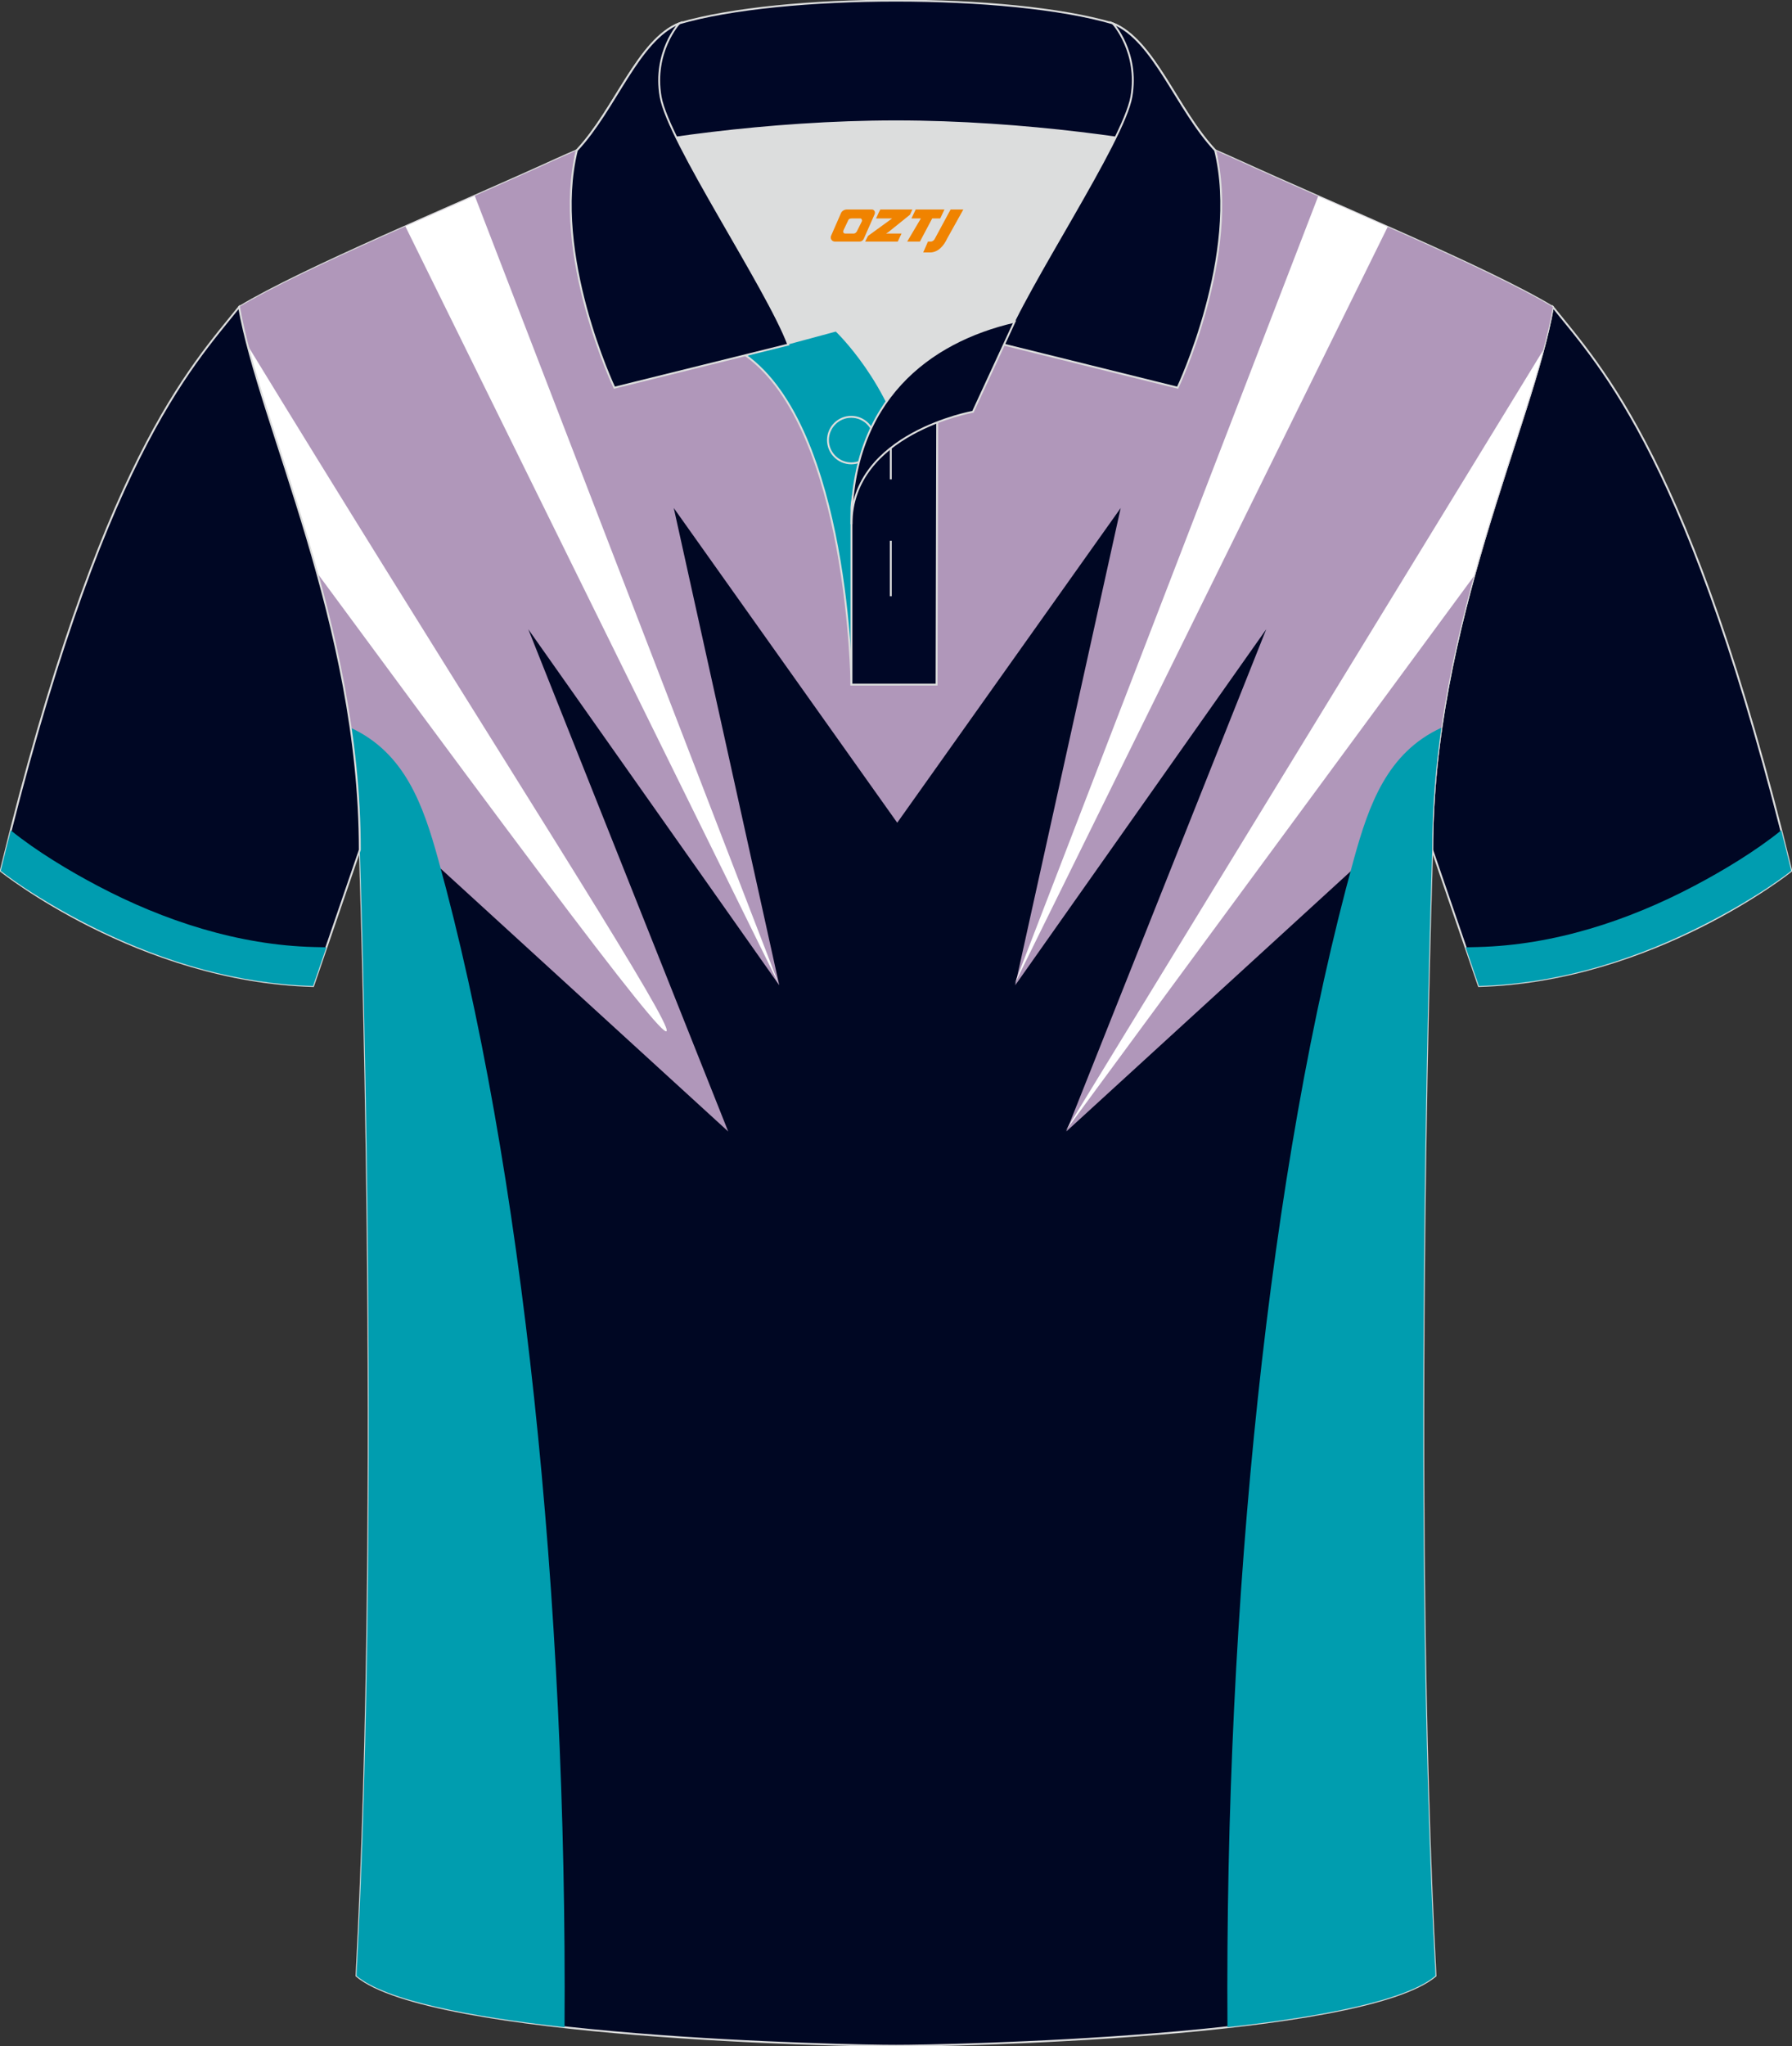 <?xml version="1.0" encoding="utf-8"?>
<!-- Generator: Adobe Illustrator 18.0.0, SVG Export Plug-In . SVG Version: 6.00 Build 0)  -->
<!DOCTYPE svg PUBLIC "-//W3C//DTD SVG 1.1//EN" "http://www.w3.org/Graphics/SVG/1.1/DTD/svg11.dtd">
<svg xmlns:x="http://ns.adobe.com/Extensibility/1.0/" xmlns:i="http://ns.adobe.com/AdobeIllustrator/10.0/" xmlns:graph="http://ns.adobe.com/Graphs/1.0/" xmlns="http://www.w3.org/2000/svg" xmlns:xlink="http://www.w3.org/1999/xlink" xmlns:a="http://ns.adobe.com/AdobeSVGViewerExtensions/3.0/" version="1.1" id="图层_1" x="0px" y="0px" width="379.8px" height="433.5px" viewBox="0 0 379.8 433.5" enable-background="new 0 0 379.8 433.5" xml:space="preserve">
<rect x="0" y="0" width="379.8" height="433.5" fill="#333333" stroke="none"/>
<g>
	
		<path fill-rule="evenodd" clip-rule="evenodd" fill="#000724" stroke="#DCDDDD" stroke-width="0.4" stroke-miterlimit="22.926" d="   M329.13,65.04c10.24,12.8,29.36,32.42,50.52,119.44c0,0-29.19,23.38-66.21,24.4c0,0-7.16-20.82-9.9-28.84v0   C303.54,132.26,324.85,89.8,329.13,65.04z"/>
	<path fill-rule="evenodd" clip-rule="evenodd" fill="#009DB0" d="M377.52,175.9c0.71,2.79,1.42,5.65,2.13,8.58   c0,0-1.75,1.4-4.94,3.53c-0.02,0.01-0.04,0.02-0.05,0.04c-8.32,5.45-21.89,13.05-38.19,17.41c-0.02,0-0.03,0.01-0.05,0.01   c-7.13,1.89-14.87,3.19-22.98,3.41l-2.81-8.2l2.61-0.06c15.99-0.39,31.79-5.54,45.85-12.96   C365.08,184.51,372.13,180.28,377.52,175.9z"/>
	
		<path fill-rule="evenodd" clip-rule="evenodd" fill="#000723" stroke="#DCDDDD" stroke-width="0.4" stroke-miterlimit="22.926" d="   M76.26,180.05c0,0,4.68,137.15-0.7,238.51c15.6,13.15,104.62,14.85,114.34,14.82c9.72,0.03,98.74-1.67,114.34-14.82   c-5.38-101.36-0.7-238.51-0.7-238.51c0-47.79,21.31-90.25,25.59-115c-13.68-8.26-45.44-21.32-67.38-31.34   c-5.84-2.66-10.73-4.57-15.09-5.94L133.1,27.75c-4.33,1.37-9.2,3.29-15.06,5.95C96.1,43.72,64.34,56.79,50.67,65.04   C54.95,89.8,76.26,132.26,76.26,180.05z"/>
	<g>
		<g>
			<path fill-rule="evenodd" clip-rule="evenodd" fill="#B097BA" d="M75.81,167.94l78.53,71.76l-42.37-106.39l53.19,75.42     l-22.36-101.11l47.36,66.67l47.36-66.67l-22.36,101.11l53.21-75.43l-42.37,106.39l77.94-71.28     c2.97-42.99,21.25-80.64,25.18-103.36c-13.68-8.26-45.44-21.32-67.38-31.34c-2.51-1.14-4.85-2.15-7.04-3.03     c-2.93-0.43-4.88-0.61-5.5-0.43c-16.81-1.25-72.91-2.64-118.34,0c-1.33,0.02-3.63,0.29-6.6,0.76c-1.95,0.8-4.02,1.7-6.23,2.71     C96.1,43.72,64.34,56.79,50.67,65.04C54.58,87.69,72.74,125.15,75.81,167.94z"/>
			<path fill-rule="evenodd" clip-rule="evenodd" fill="#FFFFFF" d="M327.06,74.2l-101.2,165.34l86.53-117.49     C317.5,103.53,323.58,87.19,327.06,74.2L327.06,74.2z M294.11,48.06l-79.07,160.38l64.34-166.87     C284.25,43.71,289.23,45.89,294.11,48.06L294.11,48.06z M100.62,41.48c-4.86,2.14-9.82,4.32-14.7,6.48l79.12,160.48L100.62,41.48     L100.62,41.48z M52.46,73.14c81.6,133.54,143.71,223.27,14.76,48.25C62.02,102.62,55.85,86.14,52.46,73.14z"/>
		</g>
		<path fill-rule="evenodd" clip-rule="evenodd" fill="#009DAF" d="M74.31,154.17c11.51,5.29,15.38,16.38,18.56,27.87    c17.94,64.79,27.38,157.18,26.78,247.41c-19.92-2.22-37.86-5.64-44.1-10.89c5.38-101.36,0.7-238.51,0.7-238.51    C76.26,171.22,75.53,162.57,74.31,154.17z"/>
		<path fill-rule="evenodd" clip-rule="evenodd" fill="#009DAF" d="M305.48,154.17c-11.51,5.29-15.37,16.38-18.55,27.87    c-17.94,64.79-27.38,157.18-26.78,247.41c19.92-2.22,37.87-5.64,44.1-10.89c-5.38-101.36-0.7-238.51-0.7-238.51    C303.54,171.22,304.27,162.57,305.48,154.17z"/>
	</g>
	
		<path fill-rule="evenodd" clip-rule="evenodd" fill="#000724" stroke="#DCDDDD" stroke-width="0.4" stroke-miterlimit="22.926" d="   M50.67,65.04C40.43,77.84,21.31,97.46,0.15,184.48c0,0,29.19,23.38,66.21,24.4c0,0,7.16-20.82,9.9-28.84v0   C76.26,132.26,54.95,89.8,50.67,65.04z"/>
	<path fill-rule="evenodd" clip-rule="evenodd" fill="#009DB0" d="M2.28,175.9c-0.71,2.79-1.42,5.65-2.13,8.58   c0,0,1.75,1.4,4.94,3.53c0.02,0.01,0.04,0.02,0.05,0.04c8.32,5.45,21.88,13.05,38.19,17.41c0.02,0,0.03,0.01,0.05,0.01   c7.13,1.89,14.87,3.19,22.98,3.41l2.81-8.2l-2.61-0.06c-15.99-0.39-31.79-5.54-45.85-12.96C14.72,184.51,7.67,180.28,2.28,175.9z"/>
	<g>
		<path fill-rule="evenodd" clip-rule="evenodd" fill="#DCDDDD" d="M187.92,85.04c6.44-9.11,16.35-14.37,26.94-16.84    c5.24-10.64,16.08-27.82,21.62-39.15c-26.77-6.51-66.39-6.51-93.16,0c6.42,13.14,20,34.17,23.66,43.71l10.22-2.75    C177.2,70.01,183.2,75.69,187.92,85.04z"/>
		
			<path fill-rule="evenodd" clip-rule="evenodd" fill="#009DB1" stroke="#DCDDDD" stroke-width="0.4" stroke-miterlimit="22.926" d="    M157.94,75.21l19.26-5.19c0,0,11.75,11.1,15.3,27.84c3.55,16.74-1.86,47.18-1.86,47.18h-10.18    C180.46,145.03,179.93,90.78,157.94,75.21z"/>
		
			<path fill-rule="evenodd" clip-rule="evenodd" fill="#000726" stroke="#DCDDDD" stroke-width="0.4" stroke-miterlimit="22.926" d="    M180.46,107.48v37.55h18.04l0.14-60.77C189.8,87.17,180.95,98.7,180.46,107.48z"/>
		
			<path fill-rule="evenodd" clip-rule="evenodd" fill="#000726" stroke="#DCDDDD" stroke-width="0.4" stroke-miterlimit="22.926" d="    M121.98,33.04c13.38-3.26,40.91-7.33,67.92-7.33c27,0,54.53,4.07,67.92,7.33l-0.28-1.2c-8.23-8.78-12.93-23.33-21.69-26.89    c-10.94-3.22-28.44-4.82-45.95-4.82c-17.5,0-35.01,1.61-45.95,4.82c-8.77,3.57-13.47,18.11-21.69,26.89L121.98,33.04z"/>
		
			<path fill-rule="evenodd" clip-rule="evenodd" fill="#000726" stroke="#DCDDDD" stroke-width="0.4" stroke-miterlimit="22.926" d="    M143.95,4.95c0,0-5.58,6.05-3.94,15.54c1.63,9.49,22.57,40.53,27.06,52.51l-36.86,9.13c0,0-13.39-28.22-7.95-50.28    C130.49,23.06,135.19,8.51,143.95,4.95z"/>
		
			<path fill-rule="evenodd" clip-rule="evenodd" fill="#000726" stroke="#DCDDDD" stroke-width="0.4" stroke-miterlimit="22.926" d="    M235.85,4.95c0,0,5.58,6.05,3.94,15.54c-1.63,9.49-22.57,40.53-27.06,52.51l36.86,9.13c0,0,13.39-28.22,7.95-50.28    C249.32,23.06,244.62,8.51,235.85,4.95z"/>
		<path fill-rule="evenodd" clip-rule="evenodd" fill="none" stroke="#DCDDDD" stroke-width="0.4" stroke-miterlimit="22.926" d="    M180.41,98.16c2.72,0,4.93-2.21,4.93-4.93c0-2.72-2.21-4.93-4.93-4.93c-2.72,0-4.93,2.21-4.93,4.93    C175.48,95.94,177.7,98.16,180.41,98.16z"/>
		
			<line fill-rule="evenodd" clip-rule="evenodd" fill="none" stroke="#DCDDDD" stroke-width="0.4" stroke-miterlimit="22.926" x1="188.8" y1="114.56" x2="188.8" y2="126.31"/>
		
			<line fill-rule="evenodd" clip-rule="evenodd" fill="none" stroke="#DCDDDD" stroke-width="0.4" stroke-miterlimit="22.926" x1="188.8" y1="89.8" x2="188.8" y2="101.55"/>
		
			<path fill-rule="evenodd" clip-rule="evenodd" fill="#000726" stroke="#DCDDDD" stroke-width="0.4" stroke-miterlimit="22.926" d="    M215.02,68.16l-8.81,19.07c0,0-25.75,4.58-25.75,23.82C180.46,84.88,196.74,72.37,215.02,68.16z"/>
		
	</g>
</g>
<g>
	<path fill="#F08300" d="M201.47,44.38l-3.4,6.3c-0.2,0.3-0.5,0.5-0.8,0.5h-0.6l-1,2.3h1.2c2,0.1,3.2-1.5,3.9-3L204.17,44.38h-2.5L201.47,44.38z"/>
	<polygon fill="#F08300" points="194.27,44.38 ,200.17,44.38 ,199.27,46.28 ,197.57,46.28 ,194.97,51.18 ,192.27,51.18 ,195.17,46.28 ,193.17,46.28 ,194.07,44.38"/>
	<polygon fill="#F08300" points="188.27,49.48 ,187.77,49.48 ,188.27,49.18 ,192.87,45.48 ,193.37,44.38 ,186.57,44.38 ,186.27,44.98 ,185.67,46.28 ,188.47,46.28 ,189.07,46.28 ,183.97,49.98    ,183.37,51.18 ,189.97,51.18 ,190.27,51.18 ,191.07,49.48"/>
	<path fill="#F08300" d="M184.77,44.38H179.47C178.97,44.38,178.47,44.68,178.27,45.08L176.17,49.88C175.87,50.48,176.27,51.18,176.97,51.18h5.2c0.4,0,0.7-0.2,0.9-0.6L185.37,45.38C185.57,44.88,185.27,44.38,184.77,44.38z M182.67,46.88L181.57,49.08C181.37,49.38,181.07,49.48,180.97,49.48l-1.8,0C178.97,49.48,178.57,49.38,178.77,48.78l1-2.1c0.1-0.3,0.4-0.4,0.7-0.4h1.9   C182.57,46.28,182.77,46.58,182.67,46.88z"/>
</g>
</svg>